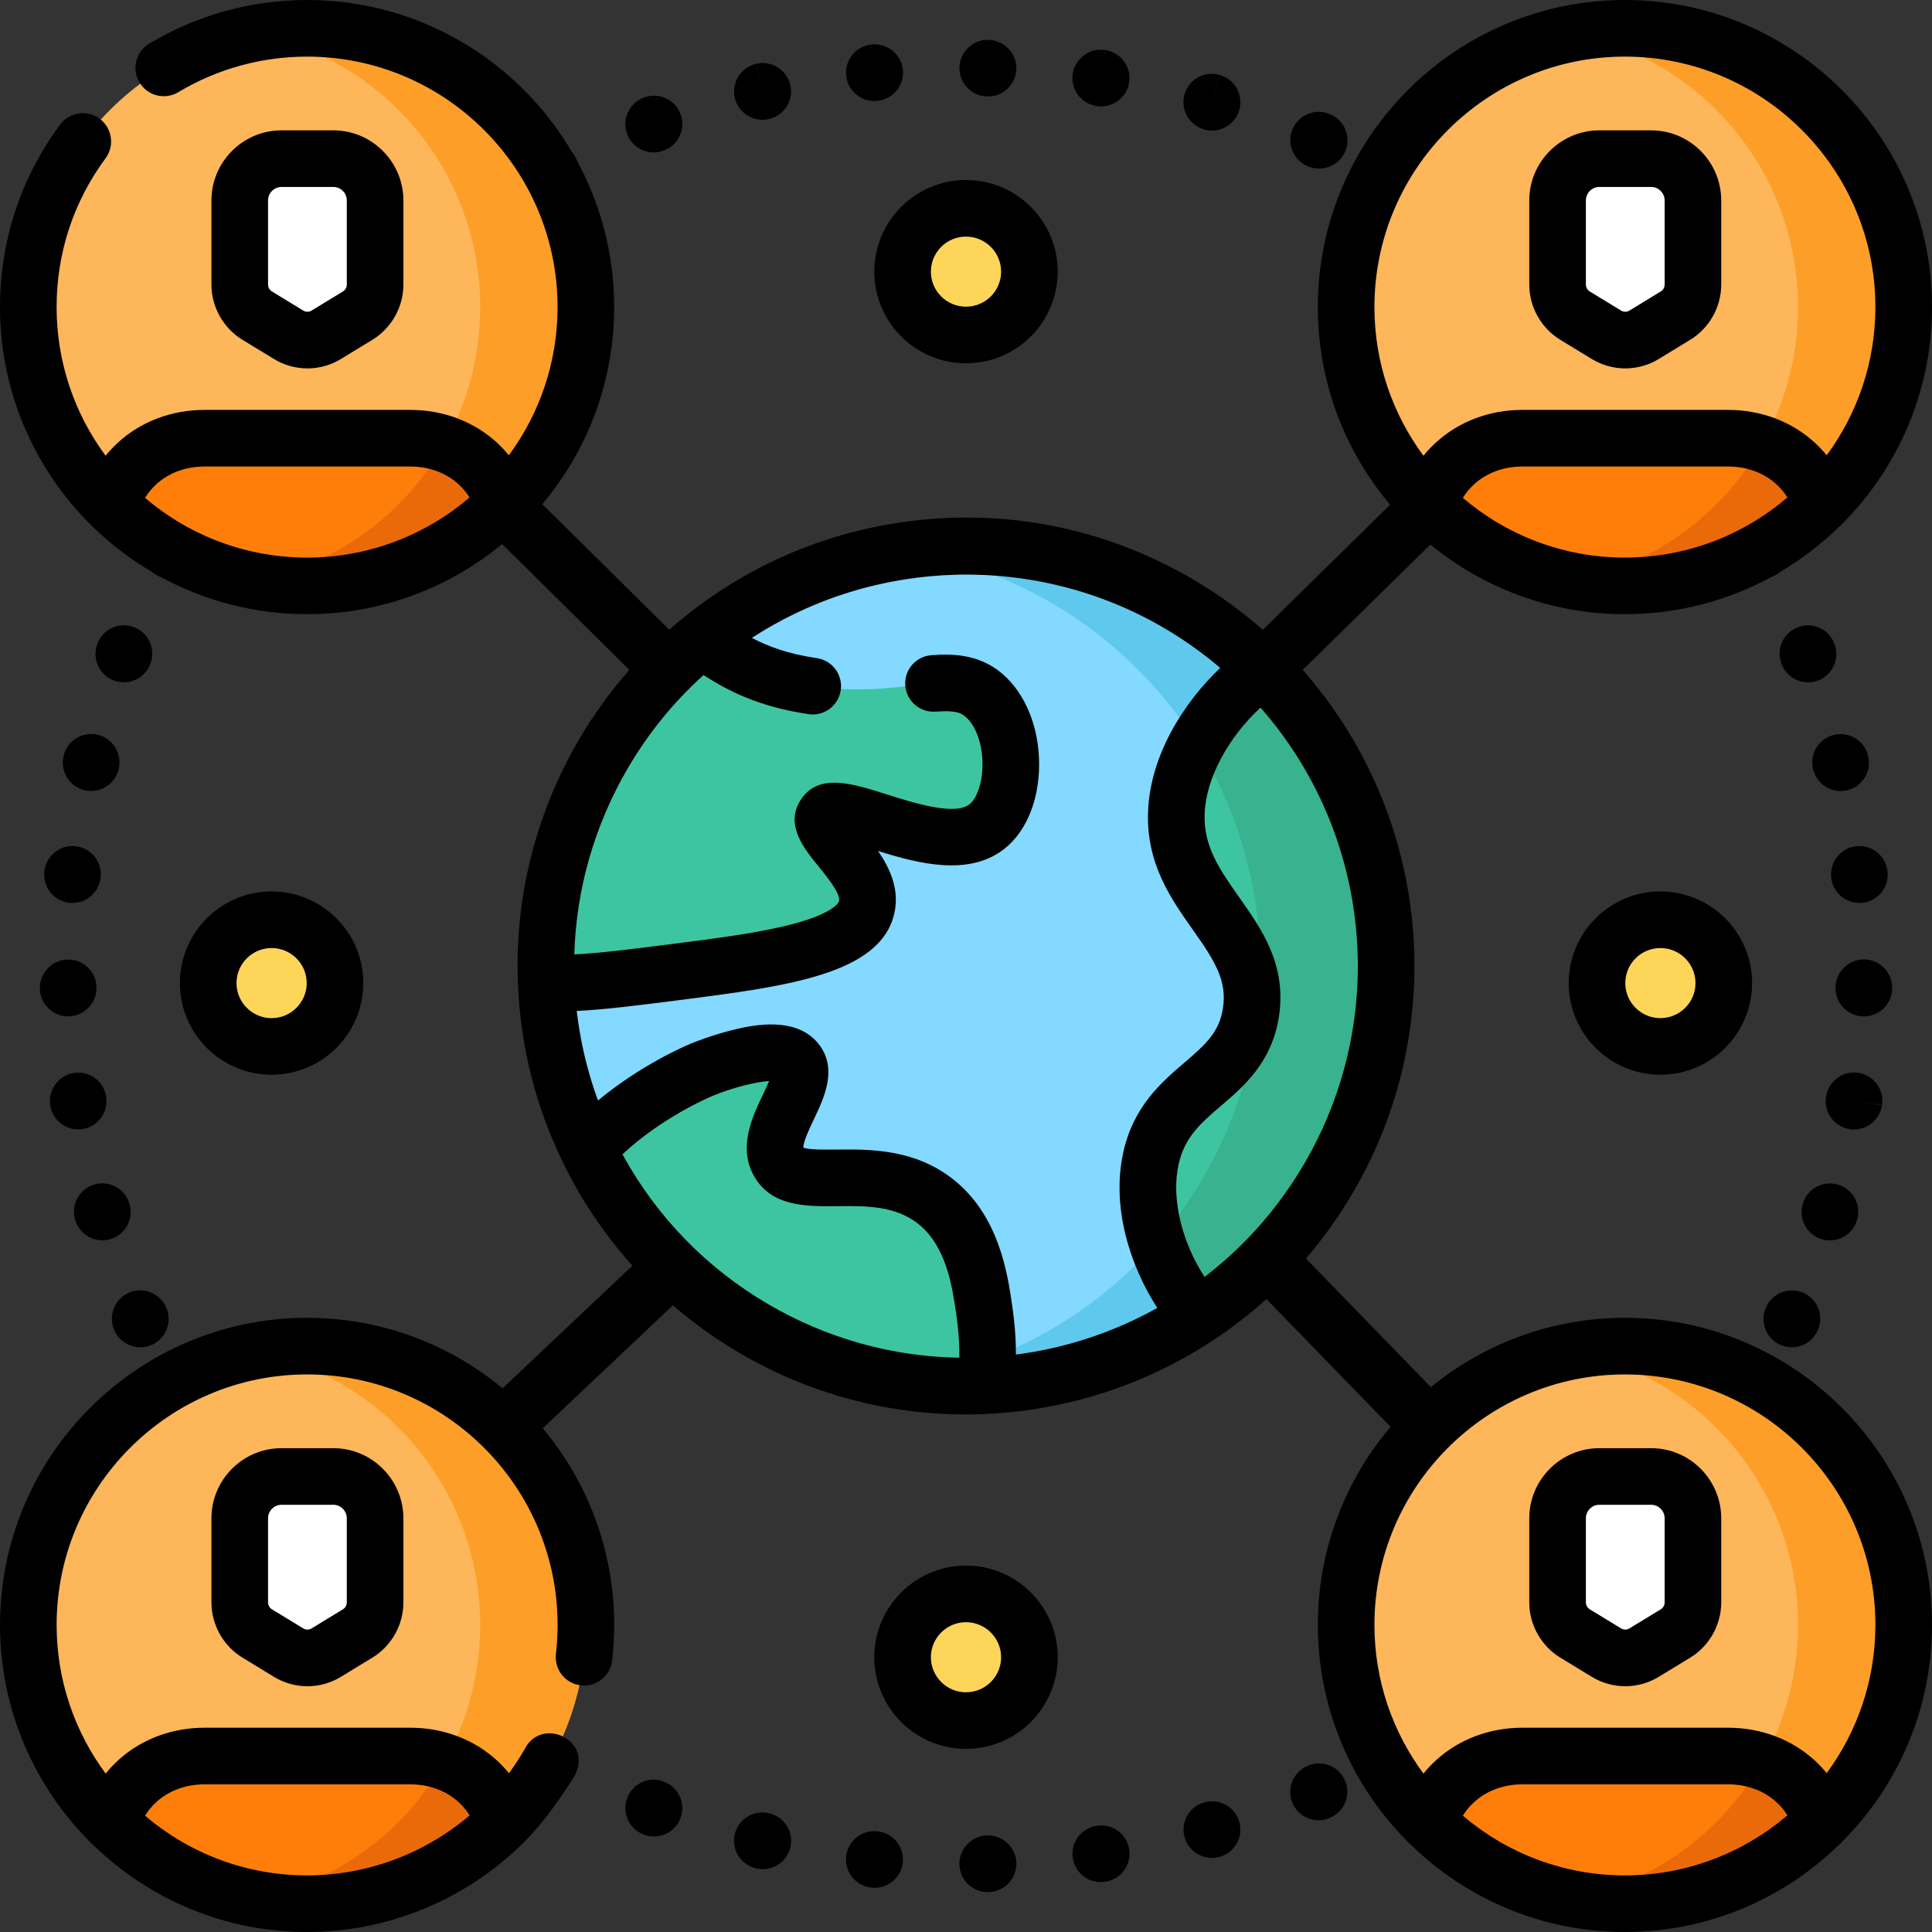 <svg height="512pt" viewBox="0 0 512 512" width="512pt" xmlns="http://www.w3.org/2000/svg"><rect x="0" y="0" width="512" height="512" fill="#333333" stroke="none"/><path d="m159.984 199.656c6.953-11.848 15.758-21.941 25.84-30.109 35.004-28.414 85.34-33.719 126.516-9.559 8.375 4.914 15.875 10.754 22.434 17.316 34.996 34.969 43.449 90.391 17.25 135.039-8.859 15.094-20.711 27.328-34.371 36.379-16.836 11.188-36.406 17.551-56.461 18.488-20.84 1-42.195-3.844-61.531-15.191-19.742-11.582-34.59-28.309-43.852-47.48-6.668-13.77-10.438-28.805-11.066-44.094-.84-20.602 4.027-41.676 15.242-60.789zm0 0" fill="#83d9ff"/><path d="m334.773 177.305c-6.559-6.562-14.059-12.402-22.43-17.316-22.883-13.426-48.594-17.738-72.93-14.059 13.59 2.062 27.02 6.68 39.598 14.059 8.375 4.914 15.871 10.754 22.434 17.316 34.996 34.969 43.449 90.391 17.25 135.039-8.859 15.094-20.711 27.328-34.371 36.379-13.613 9.051-29.02 14.938-45.023 17.355 7.289 1.102 14.621 1.48 21.895 1.133 20.055-.941 39.625-7.301 56.461-18.488 13.66-9.051 25.512-21.285 34.367-36.379 26.199-44.648 17.746-100.07-17.25-135.039zm0 0" fill="#5fc9ed"/><path d="m334.773 177.305c34.996 34.969 43.449 90.391 17.25 135.039-8.859 15.094-20.707 27.328-34.367 36.379-9.457-10.66-15.75-27.5-12.664-41.645 4.27-19.605 23.492-20.141 26.492-38.566 3.469-21.328-20.719-30.258-19.73-53.32.617-14.59 11.094-29.535 23.02-37.887zm0 0" fill="#3dc5a1"/><path d="m334.773 177.305c-6.91 4.84-13.328 11.895-17.629 19.809 21.16 34 23.219 78.297 1.547 115.23-3.566 6.078-7.625 11.684-12.086 16.812 2.367 7.332 6.309 14.227 11.047 19.57 1.711-1.133 3.387-2.316 5.035-3.543 1.648-1.23 3.27-2.512 4.852-3.84 9.512-7.965 17.84-17.68 24.484-29 26.199-44.648 17.746-100.07-17.25-135.039zm0 0" fill="#38b28f"/><path d="m155.809 304.539c11.785-13.133 28.547-20.375 30.039-20.996.934-.391 20.484-8.375 25.25-2.191 4.547 5.902-9.285 18.41-4.773 26.566 5.172 9.367 26.379-1.656 41.723 10.566 9.746 7.773 11.598 20.523 12.742 28.352.426 2.914 1.66 11.418.402 20.375-20.84 1-42.195-3.844-61.531-15.191-19.742-11.582-34.59-28.309-43.852-47.48zm0 0" fill="#3dc5a1"/><path d="m159.984 199.656c6.953-11.848 15.758-21.941 25.84-30.109 6.992 4.562 14.223 10.023 29.559 12.285 24.559 3.629 37-5.789 46.105 3.09 8.602 8.398 8.402 27.473.105 34.082-12.098 9.633-39.414-8.785-43.133-2.898-2.828 4.484 13.508 14.465 11.215 24.355-2.555 11.012-26.387 14.047-51.055 17.195-14.895 1.895-25.41 3.234-33.879 2.789-.84-20.602 4.027-41.676 15.242-60.789zm0 0" fill="#3dc5a1"/><path d="m155.262 81.379c0 20.543-8.379 39.121-21.922 52.512v.008c-13.34 13.203-31.699 21.363-51.957 21.363-20.184 0-38.48-8.102-51.812-21.223-13.621-13.398-22.07-32.039-22.07-52.66 0-40.801 33.078-73.879 73.879-73.879 40.801 0 73.883 33.078 73.883 73.879zm0 0" fill="#fdb659"/><path d="m81.379 7.5c-4.789 0-9.465.473-14 1.344 34.105 6.543 59.883 36.523 59.883 72.535 0 20.543-8.383 39.121-21.922 52.512v.008c-10.188 10.082-23.309 17.207-37.961 20.02 4.535.871 9.215 1.344 14 1.344 20.262 0 38.621-8.16 51.961-21.363v-.008c13.539-13.391 21.922-31.969 21.922-52.512 0-40.801-33.082-73.879-73.883-73.879zm0 0" fill="#fd9e28"/><path d="m133.34 133.891v.012c-13.34 13.199-31.699 21.359-51.957 21.359-20.184 0-38.48-8.102-51.812-21.223.969-4.207 3.34-8.078 6.77-11.219 4.832-4.438 11.293-6.688 17.852-6.688h54.559c6.57 0 13.02 2.25 17.859 6.688 3.383 3.109 5.742 6.91 6.73 11.07zm0 0" fill="#ff7e09"/><path d="m133.34 133.891c-.988-4.16-3.348-7.961-6.73-11.07-2.57-2.359-5.602-4.078-8.855-5.191-3.383 5.984-7.559 11.461-12.414 16.262v.012c-10.188 10.078-23.309 17.207-37.961 20.02 2.262.434 4.555.766 6.879.992.184.02.367.023.551.043.98.086 1.961.164 2.953.215 1.199.059 2.402.09 3.617.09 10.133 0 19.785-2.039 28.574-5.73 8.793-3.688 16.719-9.027 23.387-15.629zm0 0" fill="#ea6a0a"/><path d="m94.793 83.645-8.32 5.074c-3.07 1.871-6.93 1.871-10 0l-8.32-5.074c-2.867-1.746-4.617-4.863-4.617-8.227v-22.281c0-6.125 4.961-11.094 11.082-11.094h13.711c6.121 0 11.082 4.969 11.082 11.094v22.281c-.004 3.363-1.75 6.48-4.617 8.227zm0 0" fill="#fff"/><path d="m504.5 81.379c0 20.543-8.379 39.121-21.922 52.512v.008c-13.34 13.203-31.699 21.363-51.957 21.363-20.18 0-38.48-8.102-51.812-21.223-13.617-13.398-22.07-32.039-22.07-52.66 0-40.801 33.082-73.879 73.883-73.879 40.801 0 73.879 33.078 73.879 73.879zm0 0" fill="#fdb659"/><path d="m430.621 7.5c-4.789 0-9.465.473-14 1.344 34.102 6.543 59.879 36.523 59.879 72.535 0 20.543-8.379 39.121-21.922 52.512v.008c-10.184 10.082-23.305 17.207-37.961 20.02 4.535.871 9.215 1.344 14.004 1.344 20.258 0 38.617-8.16 51.957-21.363v-.008c13.543-13.391 21.922-31.969 21.922-52.512 0-40.801-33.078-73.879-73.879-73.879zm0 0" fill="#fd9e28"/><path d="m482.578 133.891v.012c-13.34 13.199-31.699 21.359-51.957 21.359-20.18 0-38.48-8.102-51.812-21.223.973-4.207 3.34-8.078 6.77-11.219 4.832-4.438 11.293-6.688 17.852-6.688h54.559c6.57 0 13.023 2.25 17.863 6.688 3.379 3.109 5.738 6.91 6.727 11.07zm0 0" fill="#ff7e09"/><path d="m482.578 133.891c-.988-4.16-3.348-7.961-6.727-11.07-2.574-2.359-5.605-4.078-8.859-5.191-3.383 5.984-7.559 11.461-12.414 16.262v.012c-10.184 10.078-23.305 17.207-37.961 20.02h.004c2.258.434 4.551.766 6.875.992.184.02.367.023.551.043.98.086 1.965.164 2.953.215 1.199.059 2.406.09 3.621.09 10.129 0 19.785-2.039 28.574-5.73 8.789-3.688 16.715-9.027 23.383-15.629zm0 0" fill="#ea6a0a"/><path d="m444.031 83.645-8.32 5.074c-3.07 1.871-6.93 1.871-10 0l-8.32-5.074c-2.863-1.746-4.613-4.863-4.613-8.227v-22.281c0-6.125 4.957-11.094 11.078-11.094h13.715c6.117 0 11.078 4.969 11.078 11.094v22.281c0 3.363-1.75 6.48-4.617 8.227zm0 0" fill="#fff"/><path d="m155.262 430.621c0 20.539-8.379 39.117-21.922 52.508v.012c-13.34 13.199-31.699 21.359-51.957 21.359-20.184 0-38.48-8.102-51.812-21.219-13.621-13.402-22.07-32.043-22.07-52.66 0-40.801 33.078-73.883 73.879-73.883 40.801 0 73.883 33.082 73.883 73.883zm0 0" fill="#fdb659"/><path d="m81.379 356.738c-4.789 0-9.465.473-14 1.344 34.105 6.543 59.883 36.523 59.883 72.535 0 20.543-8.383 39.121-21.922 52.512v.012c-10.188 10.078-23.309 17.207-37.961 20.016 4.535.871 9.215 1.344 14 1.344 20.262 0 38.621-8.16 51.961-21.359v-.012c13.539-13.391 21.922-31.969 21.922-52.512 0-40.797-33.082-73.879-73.883-73.879zm0 0" fill="#fd9e28"/><path d="m133.34 483.129v.012c-13.34 13.199-31.699 21.359-51.957 21.359-20.184 0-38.48-8.102-51.812-21.219.969-4.211 3.34-8.082 6.77-11.223 4.832-4.438 11.293-6.688 17.852-6.688h54.559c6.57 0 13.02 2.25 17.859 6.688 3.383 3.113 5.742 6.91 6.73 11.07zm0 0" fill="#ff7e09"/><path d="m133.34 483.129c-.988-4.16-3.348-7.957-6.73-11.07-2.57-2.359-5.602-4.078-8.855-5.191-3.383 5.984-7.559 11.461-12.414 16.262v.012c-10.188 10.082-23.309 17.207-37.961 20.02 2.262.434 4.555.766 6.879.992.184.02.367.027.551.043.98.086 1.961.164 2.953.215 1.199.059 2.402.09 3.617.09 10.133 0 19.785-2.039 28.574-5.73 8.793-3.688 16.719-9.027 23.387-15.629zm0 0" fill="#ea6a0a"/><path d="m94.793 432.883-8.32 5.074c-3.07 1.871-6.93 1.871-10 0l-8.32-5.074c-2.867-1.746-4.617-4.863-4.617-8.227v-22.277c0-6.129 4.961-11.098 11.082-11.098h13.711c6.121 0 11.082 4.969 11.082 11.098v22.277c-.004 3.363-1.75 6.48-4.617 8.227zm0 0" fill="#fff"/><path d="m504.5 430.621c0 20.539-8.379 39.117-21.922 52.508v.012c-13.34 13.199-31.699 21.359-51.957 21.359-20.18 0-38.48-8.102-51.812-21.219-13.617-13.402-22.07-32.043-22.07-52.66 0-40.801 33.082-73.883 73.883-73.883 40.801 0 73.879 33.082 73.879 73.883zm0 0" fill="#fdb659"/><path d="m430.621 356.738c-4.789 0-9.465.473-14 1.344 34.102 6.543 59.879 36.523 59.879 72.535 0 20.543-8.379 39.121-21.922 52.512v.012c-10.184 10.078-23.305 17.207-37.961 20.016 4.535.871 9.215 1.344 14.004 1.344 20.258 0 38.617-8.16 51.957-21.359v-.012c13.543-13.391 21.922-31.969 21.922-52.512 0-40.797-33.078-73.879-73.879-73.879zm0 0" fill="#fd9e28"/><path d="m482.578 483.129v.012c-13.34 13.199-31.699 21.359-51.957 21.359-20.18 0-38.48-8.102-51.812-21.219.973-4.211 3.34-8.082 6.77-11.223 4.832-4.438 11.293-6.688 17.852-6.688h54.559c6.57 0 13.023 2.25 17.863 6.688 3.379 3.113 5.738 6.91 6.727 11.07zm0 0" fill="#ff7e09"/><path d="m482.578 483.129c-.988-4.16-3.348-7.957-6.727-11.07-2.574-2.359-5.605-4.078-8.859-5.191-3.383 5.984-7.559 11.461-12.414 16.262v.012c-10.184 10.082-23.305 17.207-37.961 20.02h.004c2.258.434 4.551.766 6.875.992.184.02.367.027.551.043.98.086 1.965.164 2.953.215 1.199.059 2.406.09 3.621.09 10.129 0 19.785-2.039 28.574-5.73 8.789-3.688 16.715-9.027 23.383-15.629zm0 0" fill="#ea6a0a"/><path d="m444.031 432.883-8.32 5.074c-3.07 1.871-6.93 1.871-10 0l-8.32-5.074c-2.863-1.746-4.613-4.863-4.613-8.227v-22.277c0-6.129 4.957-11.098 11.078-11.098h13.715c6.117 0 11.078 4.969 11.078 11.098v22.277c0 3.363-1.75 6.48-4.617 8.227zm0 0" fill="#fff"/><g fill="#fdd559"><path d="m272.805 71.992c0-9.273-7.523-16.789-16.805-16.789s-16.805 7.516-16.805 16.789c0 9.27 7.523 16.785 16.805 16.785s16.805-7.516 16.805-16.785zm0 0"/><path d="m272.805 439.188c0-9.273-7.523-16.789-16.805-16.789s-16.805 7.516-16.805 16.789c0 9.27 7.523 16.785 16.805 16.785s16.805-7.516 16.805-16.785zm0 0"/><path d="m88.781 260.531c0-9.273-7.523-16.789-16.805-16.789-9.277 0-16.801 7.516-16.801 16.789 0 9.27 7.523 16.785 16.801 16.785 9.281 0 16.805-7.516 16.805-16.785zm0 0"/><path d="m456.824 260.531c0-9.273-7.523-16.789-16.801-16.789-9.281 0-16.805 7.516-16.805 16.789 0 9.27 7.523 16.785 16.805 16.785 9.277 0 16.801-7.516 16.801-16.785zm0 0"/></g><path d="m346.734 467.871c-.059.023-.207.09-.262.113-3.801 1.652-5.578 6.09-3.922 9.887 1.227 2.828 3.969 4.523 6.855 4.523.992 0 2-.203 2.973-.625 3.84-1.559 5.688-5.934 4.125-9.77-1.559-3.84-5.93-5.688-9.77-4.129zm0 0"/><path d="m232.559 485.324-.098-.012c-4.109-.426-7.805 2.574-8.23 6.691-.422 4.121 2.574 7.805 6.695 8.23l.098.008c.262.027.52.043.777.043 3.797 0 7.055-2.875 7.453-6.734.422-4.121-2.574-7.805-6.695-8.227zm0 0"/><path d="m203.805 480.539-1.781 7.285 1.766-7.289c-4.027-.973-8.078 1.5-9.055 5.523-.977 4.027 1.496 8.082 5.523 9.055l.246.059c.547.121 1.09.18 1.629.18 3.449 0 6.574-2.379 7.348-5.879.891-4.047-1.629-8.039-5.676-8.934zm0 0"/><path d="m175.949 472.156-.094-.035c-3.883-1.453-8.203.512-9.656 4.391-1.457 3.879.512 8.203 4.387 9.656l.094.035c.871.324 1.758.48 2.633.48 3.039 0 5.898-1.859 7.023-4.871 1.453-3.875-.512-8.199-4.387-9.656zm0 0"/><path d="m290.645 483.855 1.07 7.422-1.09-7.418c-4.098.602-6.934 4.414-6.328 8.512.547 3.73 3.75 6.41 7.41 6.41.363 0 .73-.027 1.102-.082.047-.008.191-.027.238-.039 4.086-.68 6.879-4.547 6.195-8.633-.68-4.086-4.504-6.852-8.598-6.172zm0 0"/><path d="m261.852 486.414c-.035 0-.074 0-.109 0-.039 0-.176.004-.211.008-4.141.121-7.402 3.574-7.281 7.715.117 4.066 3.445 7.277 7.488 7.277h.223c4.145-.062 7.449-3.469 7.391-7.609-.062-4.105-3.41-7.391-7.5-7.391zm0 0"/><path d="m319.176 477.645c-.016.004-.125.039-.141.043-3.973 1.141-6.223 5.27-5.094 9.246.941 3.293 3.973 5.438 7.25 5.438.676 0 1.363-.094 2.043-.285 3.988-1.121 6.312-5.262 5.191-9.25-1.121-3.988-5.262-6.312-9.25-5.191zm0 0"/><path d="m290.594 28.086c.418.07.832.105 1.242.105 3.598 0 6.773-2.602 7.387-6.27.684-4.086-2.078-7.949-6.164-8.633-.047-.008-.191-.027-.242-.035-4.102-.602-7.93 2.227-8.531 6.324-.602 4.098 2.207 7.906 6.309 8.508zm0 0"/><path d="m346.461 44.012c.059.023.207.09.266.109.93.379 1.891.559 2.84.559 2.969 0 5.793-1.754 6.977-4.664 1.559-3.836-.242-8.191-4.078-9.75l-3.008 6.871 2.992-6.879c-3.793-1.652-8.215.086-9.867 3.883-1.656 3.797.082 8.219 3.879 9.871zm0 0"/><path d="m231.699 26.766c.254 0 .516-.012.777-.039l.098-.012c4.121-.422 7.117-4.105 6.695-8.227-.426-4.121-4.105-7.121-8.23-6.691l-.102.008c-4.121.426-7.117 4.109-6.691 8.23.398 3.859 3.656 6.73 7.453 6.73zm0 0"/><path d="m202.035 31.734c.551 0 1.109-.059 1.668-.188l.152-.035c4.031-.945 6.527-4.98 5.582-9.012s-4.977-6.531-9.016-5.59l1.617 7.324-1.66-7.312c-4.039.918-6.57 4.938-5.652 8.977.793 3.48 3.883 5.836 7.309 5.836zm0 0"/><path d="m319.039 34.27c.016.004.129.039.145.043.676.191 1.359.281 2.031.281 3.277 0 6.285-2.164 7.219-5.473 1.121-3.988-1.203-8.129-5.191-9.25l-2.125 7.191 2.074-7.207c-3.977-1.141-8.137 1.152-9.281 5.133-1.148 3.98 1.152 8.137 5.129 9.281zm0 0"/><path d="m173.23 40.391c.875 0 1.766-.156 2.633-.48 3.898-1.398 5.922-5.695 4.52-9.594-1.398-3.898-5.699-5.918-9.594-4.52-.031.012-.156.055-.191.066-3.875 1.457-5.844 5.781-4.391 9.656 1.133 3.012 3.988 4.871 7.023 4.871zm0 0"/><path d="m261.543 25.562c.035 0 .172.004.211.004h.109c4.074 0 7.387-3.258 7.469-7.344.086-4.125-3.203-7.543-7.324-7.652l-.246 7.496.223-7.5c-4.148-.133-7.598 3.137-7.719 7.277s3.137 7.598 7.277 7.719zm0 0"/><path d="m30.355 352.633c1.25 2.773 3.98 4.414 6.84 4.414 1.031 0 2.078-.215 3.082-.668 3.738-1.688 5.422-6.062 3.793-9.816-1.59-3.809-5.961-5.617-9.781-4.043-3.828 1.582-5.652 5.965-4.07 9.793.031.078.102.246.137.32zm0 0"/><path d="m16.871 200.277-.066.281c-.859 4.055 1.73 8.035 5.781 8.895.523.109 1.047.164 1.562.164 3.445 0 6.539-2.383 7.316-5.871.949-4.023-1.535-8.062-5.559-9.023-4.035-.961-8.074 1.527-9.035 5.555zm8.805 2.105-1.512-.363 1.688.402zm0 0"/><path d="m11.742 230.996c-.434 4.082 2.496 7.762 6.582 8.242.297.035.59.051.887.051 3.75 0 6.988-2.809 7.438-6.625l.031-.316c.363-4.125-2.684-7.75-6.809-8.117-4.102-.367-7.738 2.664-8.129 6.766zm0 0"/><path d="m19.969 323.402c.992 3.227 3.957 5.297 7.164 5.297.73 0 1.473-.109 2.207-.336 3.926-1.207 6.141-5.34 4.996-9.266-1.105-3.98-5.211-6.32-9.203-5.234-3.996 1.09-6.352 5.215-5.262 9.211.031.109.062.219.098.328zm0 0"/><path d="m18.055 269.348c.074 0 .148-.004.223-.004 4.141-.121 7.398-3.574 7.281-7.715l-.004-.105c-.121-4.137-3.551-7.355-7.715-7.227-4.145.121-7.398 3.625-7.277 7.766.117 4.066 3.453 7.285 7.492 7.285zm0 0"/><path d="m28.145 290.715c0-.004-.016-.109-.016-.113-.609-4.094-4.422-6.867-8.512-6.262-4.094.605-6.914 4.465-6.312 8.559.547 3.73 3.75 6.41 7.41 6.41.363 0 .73-.027 1.102-.082 4.098-.602 6.93-4.414 6.328-8.512zm0 0"/><path d="m35.484 166.195c-3.883-1.453-8.203.512-9.656 4.391l-.035.094c-1.453 3.879.512 8.203 4.391 9.656.867.324 1.758.48 2.633.48 3.035 0 5.895-1.859 7.023-4.871l.035-.094c1.453-3.875-.512-8.199-4.391-9.656zm0 0"/><path d="m484.93 328.711c3.207 0 6.176-2.07 7.164-5.297.035-.105.066-.219.098-.328 1.09-3.992-1.27-8.105-5.262-9.195-3.977-1.09-8.082 1.246-9.199 5.207-1.152 3.934 1.062 8.07 4.992 9.281.734.227 1.477.332 2.207.332zm0 0"/><path d="m501.445 261.957c.109-4.133-3.145-7.574-7.277-7.695-4.148-.137-7.594 3.137-7.719 7.277l-.004.32c0 4.145 3.359 7.5 7.5 7.5 4.113 0 7.449-3.305 7.5-7.402zm-6.41-.164-1.086-.035 1.168.035zm0 0"/><path d="m486.141 170.598c-1.457-3.879-5.773-5.844-9.656-4.387-3.879 1.453-5.844 5.777-4.391 9.656l.035.094c1.129 3.012 3.984 4.867 7.023 4.867.875 0 1.766-.152 2.633-.477 3.879-1.457 5.844-5.777 4.391-9.656zm0 0"/><path d="m467.969 346.551c-1.637 3.754.047 8.137 3.789 9.832 1.004.449 2.051.664 3.086.664 2.855 0 5.586-1.641 6.836-4.414.035-.074.105-.242.137-.316 1.582-3.828-.242-8.203-4.07-9.785-3.809-1.574-8.176.23-9.777 4.02zm0 0"/><path d="m491.879 224.266c-4.102.48-7.035 4.188-6.586 8.285.387 3.859 3.641 6.754 7.453 6.754.223 0 .445-.008.668-.027 4.129-.367 7.18-4.004 6.812-8.133l-.031-.316c-.484-4.109-4.215-7.043-8.316-6.562zm0 0"/><path d="m492.449 284.305c-4.094-.609-7.914 2.215-8.523 6.312-.004.004-.02.109-.02.113-.602 4.098 2.23 7.91 6.328 8.512.371.055.738.082 1.102.082 3.66 0 6.863-2.684 7.41-6.41l-7.402-1.191 7.418 1.109c.609-4.098-2.215-7.914-6.312-8.527zm0 0"/><path d="m495.062 200.273c-.977-4.023-5.02-6.488-9.051-5.516-4.004.969-6.473 5-5.539 9.008.773 3.484 3.871 5.871 7.312 5.871.512 0 1.027-.051 1.543-.16 4.055-.844 6.656-4.82 5.809-8.875-.016-.078-.059-.25-.074-.328zm0 0"/><path d="m72.57 95.121c2.746 1.672 5.824 2.512 8.902 2.512s6.156-.84 8.902-2.512l8.32-5.074c5.066-3.086 8.211-8.691 8.211-14.629v-22.281c0-10.25-8.336-18.594-18.578-18.594h-13.711c-10.246 0-18.582 8.344-18.582 18.594v22.281c0 5.938 3.148 11.543 8.215 14.629zm-1.535-41.984c0-1.98 1.605-3.594 3.582-3.594h13.711c1.977 0 3.578 1.613 3.578 3.594v22.281c0 .742-.391 1.438-1.02 1.82l-8.32 5.074c-.676.41-1.516.41-2.188 0l-8.324-5.074c-.625-.383-1.02-1.082-1.02-1.82zm0 0"/><path d="m413.488 90.047 7.09 4.324c.012.008.023.012.035.02l1.195.73c2.746 1.672 5.824 2.512 8.902 2.512 3.078 0 6.156-.84 8.902-2.512l8.32-5.074c5.066-3.086 8.211-8.691 8.211-14.629v-22.281c0-10.25-8.332-18.594-18.578-18.594h-13.715c-10.242 0-18.578 8.344-18.578 18.594v22.281c.004 5.938 3.148 11.543 8.215 14.629zm6.789-36.91c0-1.98 1.605-3.594 3.578-3.594h13.711c1.977 0 3.582 1.613 3.582 3.594v22.281c0 .742-.391 1.438-1.02 1.82h-.004l-8.316 5.074c-.676.41-1.52.41-2.191 0l-8.32-5.074c-.629-.383-1.02-1.082-1.02-1.82zm0 0"/><path d="m74.617 383.781c-10.246 0-18.582 8.344-18.582 18.598v22.277c0 5.938 3.148 11.543 8.215 14.629l8.32 5.074c2.746 1.672 5.824 2.512 8.902 2.512s6.156-.84 8.902-2.512l8.32-5.074c5.066-3.086 8.211-8.691 8.211-14.629v-22.277c0-10.254-8.336-18.598-18.578-18.598zm17.289 18.598v22.277c0 .742-.391 1.441-1.02 1.824l-8.32 5.07c-.676.414-1.512.414-2.188 0l-8.32-5.07c-.629-.383-1.023-1.082-1.023-1.82v-22.281c0-1.984 1.605-3.598 3.582-3.598h13.711c1.977 0 3.578 1.613 3.578 3.598zm0 0"/><path d="m430.617 349.238c-19.484 0-37.391 6.895-51.418 18.359l-33.109-34.062c4.598-5.363 8.746-11.164 12.402-17.395 26.098-44.477 20.422-100.387-13.254-138.605l33.828-33.234c14.047 11.527 32.004 18.461 51.551 18.461 14.027 0 27.238-3.57 38.77-9.844.312-.105.621-.23.922-.383.57-.285 1.082-.641 1.543-1.039 5.574-3.289 10.719-7.223 15.34-11.699.441-.344.84-.73 1.195-1.16 14.586-14.715 23.613-34.949 23.613-57.258 0-44.871-36.508-81.379-81.383-81.379-44.871 0-81.379 36.508-81.379 81.379 0 19.938 7.219 38.211 19.16 52.375l-33.746 33.156c-5.699-5.02-11.902-9.508-18.516-13.391-21.281-12.488-45.484-18-69.996-15.941-23.961 2.016-46.449 11.055-65.035 26.141-.004.004-.008.008-.012.008-.039.031-.074.066-.113.098-1.227.996-2.43 2.023-3.613 3.066l-33.648-33.273c11.875-14.145 19.043-32.367 19.043-52.234 0-14.031-3.57-27.246-9.848-38.781-.105-.305-.227-.613-.379-.91-.285-.574-.637-1.086-1.039-1.547-14.168-24-40.285-40.145-70.113-40.145-14.773 0-29.242 4-41.848 11.566-3.551 2.133-4.699 6.742-2.566 10.293s6.738 4.699 10.293 2.566c10.266-6.164 22.066-9.426 34.121-9.426 36.602 0 66.379 29.777 66.379 66.379 0 14.688-4.801 28.27-12.91 39.273-.961-1.176-2.02-2.297-3.172-3.359-6.09-5.586-14.234-8.664-22.93-8.664h-54.559c-8.703 0-16.848 3.078-22.918 8.656-1.195 1.098-2.289 2.266-3.281 3.488-8.156-11.023-12.992-24.652-12.992-39.395 0-14.32 4.484-27.953 12.973-39.426 2.465-3.332 1.762-8.027-1.57-10.492-3.328-2.461-8.023-1.762-10.488 1.57-10.41 14.078-15.914 30.793-15.914 48.348 0 22.449 9.137 42.801 23.883 57.539.328.383.695.734 1.102 1.047 4.578 4.41 9.664 8.289 15.172 11.539.418.359.875.684 1.379.953.348.184.707.332 1.07.457 11.535 6.277 24.746 9.848 38.777 9.848 19.613 0 37.629-6.977 51.695-18.574l33.703 33.328c-4.961 5.648-9.406 11.77-13.266 18.344-11.566 19.719-17.191 42.156-16.266 64.891 0 .02.004.039.004.059v.016c.684 16.371 4.637 32.137 11.75 46.859.012.031.027.059.039.09.004.008.008.016.016.027 4.883 10.113 11.137 19.379 18.539 27.613l-34.398 32.5c-14.086-11.66-32.148-18.676-51.816-18.676-44.875 0-81.383 36.508-81.383 81.383 0 22.445 9.137 42.801 23.883 57.535.328.387.695.738 1.102 1.051 14.637 14.098 34.516 22.793 56.398 22.793 21.574 0 41.984-8.609 57.012-23.336.133-.121.262-.246.383-.379 4.953-4.918 8.996-10.703 12.91-16.684 6.562-10.02-7.957-17.082-12.57-8.207-1.293 2.27-2.715 4.445-4.246 6.523-.965-1.184-2.031-2.316-3.191-3.387-6.09-5.586-14.234-8.664-22.93-8.664h-54.559c-8.703 0-16.848 3.082-22.918 8.66-1.195 1.098-2.289 2.266-3.281 3.488-8.156-11.027-12.992-24.656-12.992-39.395 0-36.602 29.777-66.383 66.383-66.383 36.602 0 66.379 29.781 66.379 66.383 0 2.57-.148 5.164-.441 7.707-.477 4.113 2.477 7.836 6.59 8.309 4.105.477 7.836-2.477 8.312-6.59.355-3.109.539-6.281.539-9.426 0-19.812-7.121-37.984-18.934-52.113l34.48-32.578c5.422 4.676 11.289 8.883 17.555 12.559 18.312 10.746 38.941 16.352 59.992 16.352 1.895 0 3.793-.043 5.691-.137 21.512-1.008 42.348-7.832 60.25-19.727 4.898-3.25 9.504-6.824 13.812-10.703l32.898 33.844c-12.008 14.184-19.27 32.508-19.27 52.5 0 22.445 9.137 42.797 23.879 57.535.332.387.703.742 1.109 1.055 14.637 14.098 34.512 22.793 56.391 22.793 21.973 0 41.922-8.766 56.578-22.965.438-.344.836-.727 1.188-1.156 14.59-14.715 23.617-34.949 23.617-57.258 0-44.875-36.508-81.383-81.383-81.383zm-389.203 128.344c3.309-3.039 7.844-4.711 12.777-4.711h54.559c4.934 0 9.477 1.676 12.781 4.707 1.184 1.086 2.16 2.273 2.926 3.52-11.848 10.09-27.07 15.902-43.074 15.902-16.367 0-31.359-5.965-42.945-15.82.773-1.281 1.77-2.492 2.977-3.598zm304.141-169.035c-4.238 7.219-9.219 13.785-14.895 19.66-.039.035-.074.062-.113.098-.129.129-.246.262-.363.395-3.41 3.48-7.07 6.719-10.965 9.695-6.051-9.312-8.848-20.785-6.902-29.723 1.605-7.352 5.879-11.012 11.297-15.641 5.938-5.082 13.332-11.406 15.27-23.316 2.258-13.875-4.52-23.477-10.496-31.949-5.109-7.23-9.52-13.48-9.145-22.254.398-9.297 6.266-20.117 14.809-27.988 29.359 33.391 34.289 82.191 11.504 121.023zm42.121-176.605c.773-1.281 1.77-2.492 2.98-3.598 3.305-3.039 7.84-4.711 12.773-4.711h54.559c4.934 0 9.477 1.672 12.781 4.707 1.176 1.082 2.152 2.258 2.914 3.496-11.605 9.918-26.641 15.926-43.066 15.926-16.363 0-31.355-5.965-42.941-15.82zm42.941-116.941c36.605 0 66.383 29.777 66.383 66.379 0 14.688-4.801 28.27-12.906 39.273-.961-1.176-2.023-2.297-3.176-3.359-6.09-5.586-14.23-8.664-22.93-8.664h-54.559c-8.703 0-16.844 3.082-22.914 8.66-1.199 1.098-2.293 2.266-3.281 3.488-8.16-11.031-12.996-24.656-12.996-39.398 0-36.602 29.781-66.379 66.379-66.379zm-392.18 116.941c.773-1.281 1.77-2.492 2.977-3.598 3.309-3.039 7.844-4.711 12.777-4.711h54.559c4.934 0 9.477 1.672 12.781 4.707 1.172 1.082 2.148 2.258 2.91 3.496-11.602 9.918-26.637 15.926-43.062 15.926-16.363 0-31.355-5.965-42.941-15.82zm128.016 71.512c5.418-9.238 12.137-17.469 19.984-24.547 6.285 4.012 14.375 8.359 27.852 10.348.371.055.738.082 1.102.082 3.66 0 6.863-2.684 7.41-6.41.605-4.098-2.227-7.91-6.324-8.512-7.648-1.129-12.863-3.062-17.223-5.359 32.613-21.223 75.258-22.57 109.293-2.598 5.262 3.09 10.219 6.629 14.824 10.543-9.883 9.395-18.492 23.258-19.113 37.871-.594 13.887 6.027 23.27 11.871 31.547 5.719 8.098 9.16 13.441 7.949 20.887-1.008 6.188-4.367 9.324-10.219 14.328-6.023 5.152-13.523 11.566-16.199 23.848-3.141 14.426 1.754 29.848 9.039 41.137-11.578 6.469-24.293 10.66-37.465 12.355.004-6.125-.723-11.133-1.031-13.27-1.199-8.203-3.438-23.477-15.484-33.082-10.281-8.191-22.266-8.066-31.023-7.977-2.949.035-7.312.078-8.805-.504-.066-1.523 1.801-5.445 2.832-7.602 2.668-5.598 6.324-13.262 1.312-19.766-5.922-7.68-17.77-4.988-21.664-4.105-6.258 1.422-11.801 3.695-12.418 3.953-1.586.664-13.27 5.711-24.477 15.023-2.812-7.664-4.695-15.602-5.633-23.734 7.316-.348 15.867-1.434 26.508-2.785l.27-.035c28.777-3.672 53.625-6.848 57.359-22.938 1.477-6.375-1.086-11.973-4.293-16.641 10.559 3.305 24.102 6.902 33.578-.641 5.32-4.238 8.625-11.656 9.062-20.348.496-9.887-2.719-19.219-8.605-24.969-6.223-6.066-13.551-6.402-19.895-5.922-4.133.309-7.23 3.91-6.922 8.039.312 4.133 3.902 7.227 8.043 6.918 5.184-.387 6.805.242 8.301 1.699 2.766 2.703 4.375 7.992 4.098 13.48-.211 4.203-1.559 7.879-3.426 9.367-3.891 3.098-14.723-.34-21.895-2.613-9.387-2.977-18.254-5.789-22.914 1.582-4.125 6.543 1.004 12.832 4.746 17.422 2.082 2.551 5.957 7.305 5.512 9.242-.027.121-.816 3.008-11.867 5.996-8.855 2.395-20.477 3.879-32.828 5.453l-.215.027c-10.316 1.312-18.559 2.355-25.266 2.68.504-17.367 5.375-34.336 14.258-49.473zm-1.488 102.457c10.465-9.82 23.172-15.199 23.766-15.445 5.234-2.18 11.539-3.785 15.09-3.973-.484 1.172-1.133 2.531-1.637 3.586-2.793 5.859-6.621 13.883-2.426 21.465 4.578 8.285 13.887 8.188 22.098 8.102 7.566-.082 15.406-.164 21.512 4.707 7.414 5.91 8.969 16.512 10 23.562.27 1.863.938 6.488.863 11.898-17.824-.281-35.25-5.152-50.777-14.262-16.297-9.562-29.508-23.203-38.488-39.641zm265.652 58.328c36.605 0 66.383 29.777 66.383 66.379 0 14.688-4.805 28.27-12.906 39.277-.961-1.176-2.023-2.301-3.176-3.363-6.09-5.586-14.23-8.664-22.93-8.664h-54.559c-8.703 0-16.844 3.082-22.914 8.66-1.199 1.098-2.293 2.266-3.281 3.488-8.16-11.027-12.996-24.656-12.996-39.398 0-36.598 29.781-66.379 66.379-66.379zm-42.941 116.941c.773-1.281 1.77-2.492 2.98-3.598 3.305-3.039 7.84-4.711 12.773-4.711h54.559c4.934 0 9.477 1.676 12.785 4.707 1.172 1.082 2.148 2.258 2.91 3.496-11.605 9.918-26.641 15.926-43.066 15.926-16.363 0-31.355-5.965-42.941-15.82zm0 0"/><path d="m413.488 439.285 8.32 5.074c2.746 1.672 5.824 2.512 8.902 2.512 3.078 0 6.156-.84 8.902-2.512l8.32-5.074c5.066-3.086 8.211-8.691 8.211-14.629v-22.277c0-10.254-8.332-18.598-18.578-18.598h-13.715c-10.242 0-18.578 8.344-18.578 18.598v22.277c.004 5.938 3.148 11.543 8.215 14.629zm6.789-36.906c0-1.984 1.605-3.598 3.578-3.598h13.711c1.977 0 3.582 1.613 3.582 3.598v22.277c0 .742-.391 1.441-1.023 1.824l-8.32 5.07c-.676.414-1.512.414-2.191 0l-8.316-5.07c-.629-.383-1.02-1.082-1.02-1.824zm0 0"/><path d="m231.695 71.992c0 13.391 10.902 24.285 24.305 24.285s24.305-10.895 24.305-24.285c0-13.395-10.902-24.289-24.305-24.289s-24.305 10.895-24.305 24.289zm33.609 0c0 5.121-4.176 9.285-9.305 9.285s-9.305-4.164-9.305-9.285c0-5.121 4.176-9.289 9.305-9.289s9.305 4.168 9.305 9.289zm0 0"/><path d="m256 414.898c-13.402 0-24.305 10.895-24.305 24.289 0 13.391 10.902 24.285 24.305 24.285s24.305-10.895 24.305-24.285c0-13.395-10.902-24.289-24.305-24.289zm0 33.574c-5.129 0-9.305-4.164-9.305-9.285s4.176-9.289 9.305-9.289 9.305 4.168 9.305 9.289-4.176 9.285-9.305 9.285zm0 0"/><path d="m96.281 260.531c0-13.395-10.902-24.289-24.305-24.289-13.402 0-24.305 10.895-24.305 24.289 0 13.391 10.902 24.285 24.305 24.285 13.402 0 24.305-10.895 24.305-24.285zm-33.605 0c0-5.121 4.172-9.289 9.301-9.289 5.133 0 9.305 4.168 9.305 9.289s-4.172 9.285-9.305 9.285c-5.129 0-9.301-4.164-9.301-9.285zm0 0"/><path d="m415.719 260.531c0 13.391 10.902 24.285 24.305 24.285 13.398 0 24.301-10.895 24.301-24.285 0-13.395-10.898-24.289-24.301-24.289-13.402 0-24.305 10.895-24.305 24.289zm33.605 0c0 5.121-4.172 9.285-9.305 9.285-5.129 0-9.301-4.164-9.301-9.285s4.172-9.289 9.301-9.289c5.133 0 9.305 4.168 9.305 9.289zm0 0"/></svg>